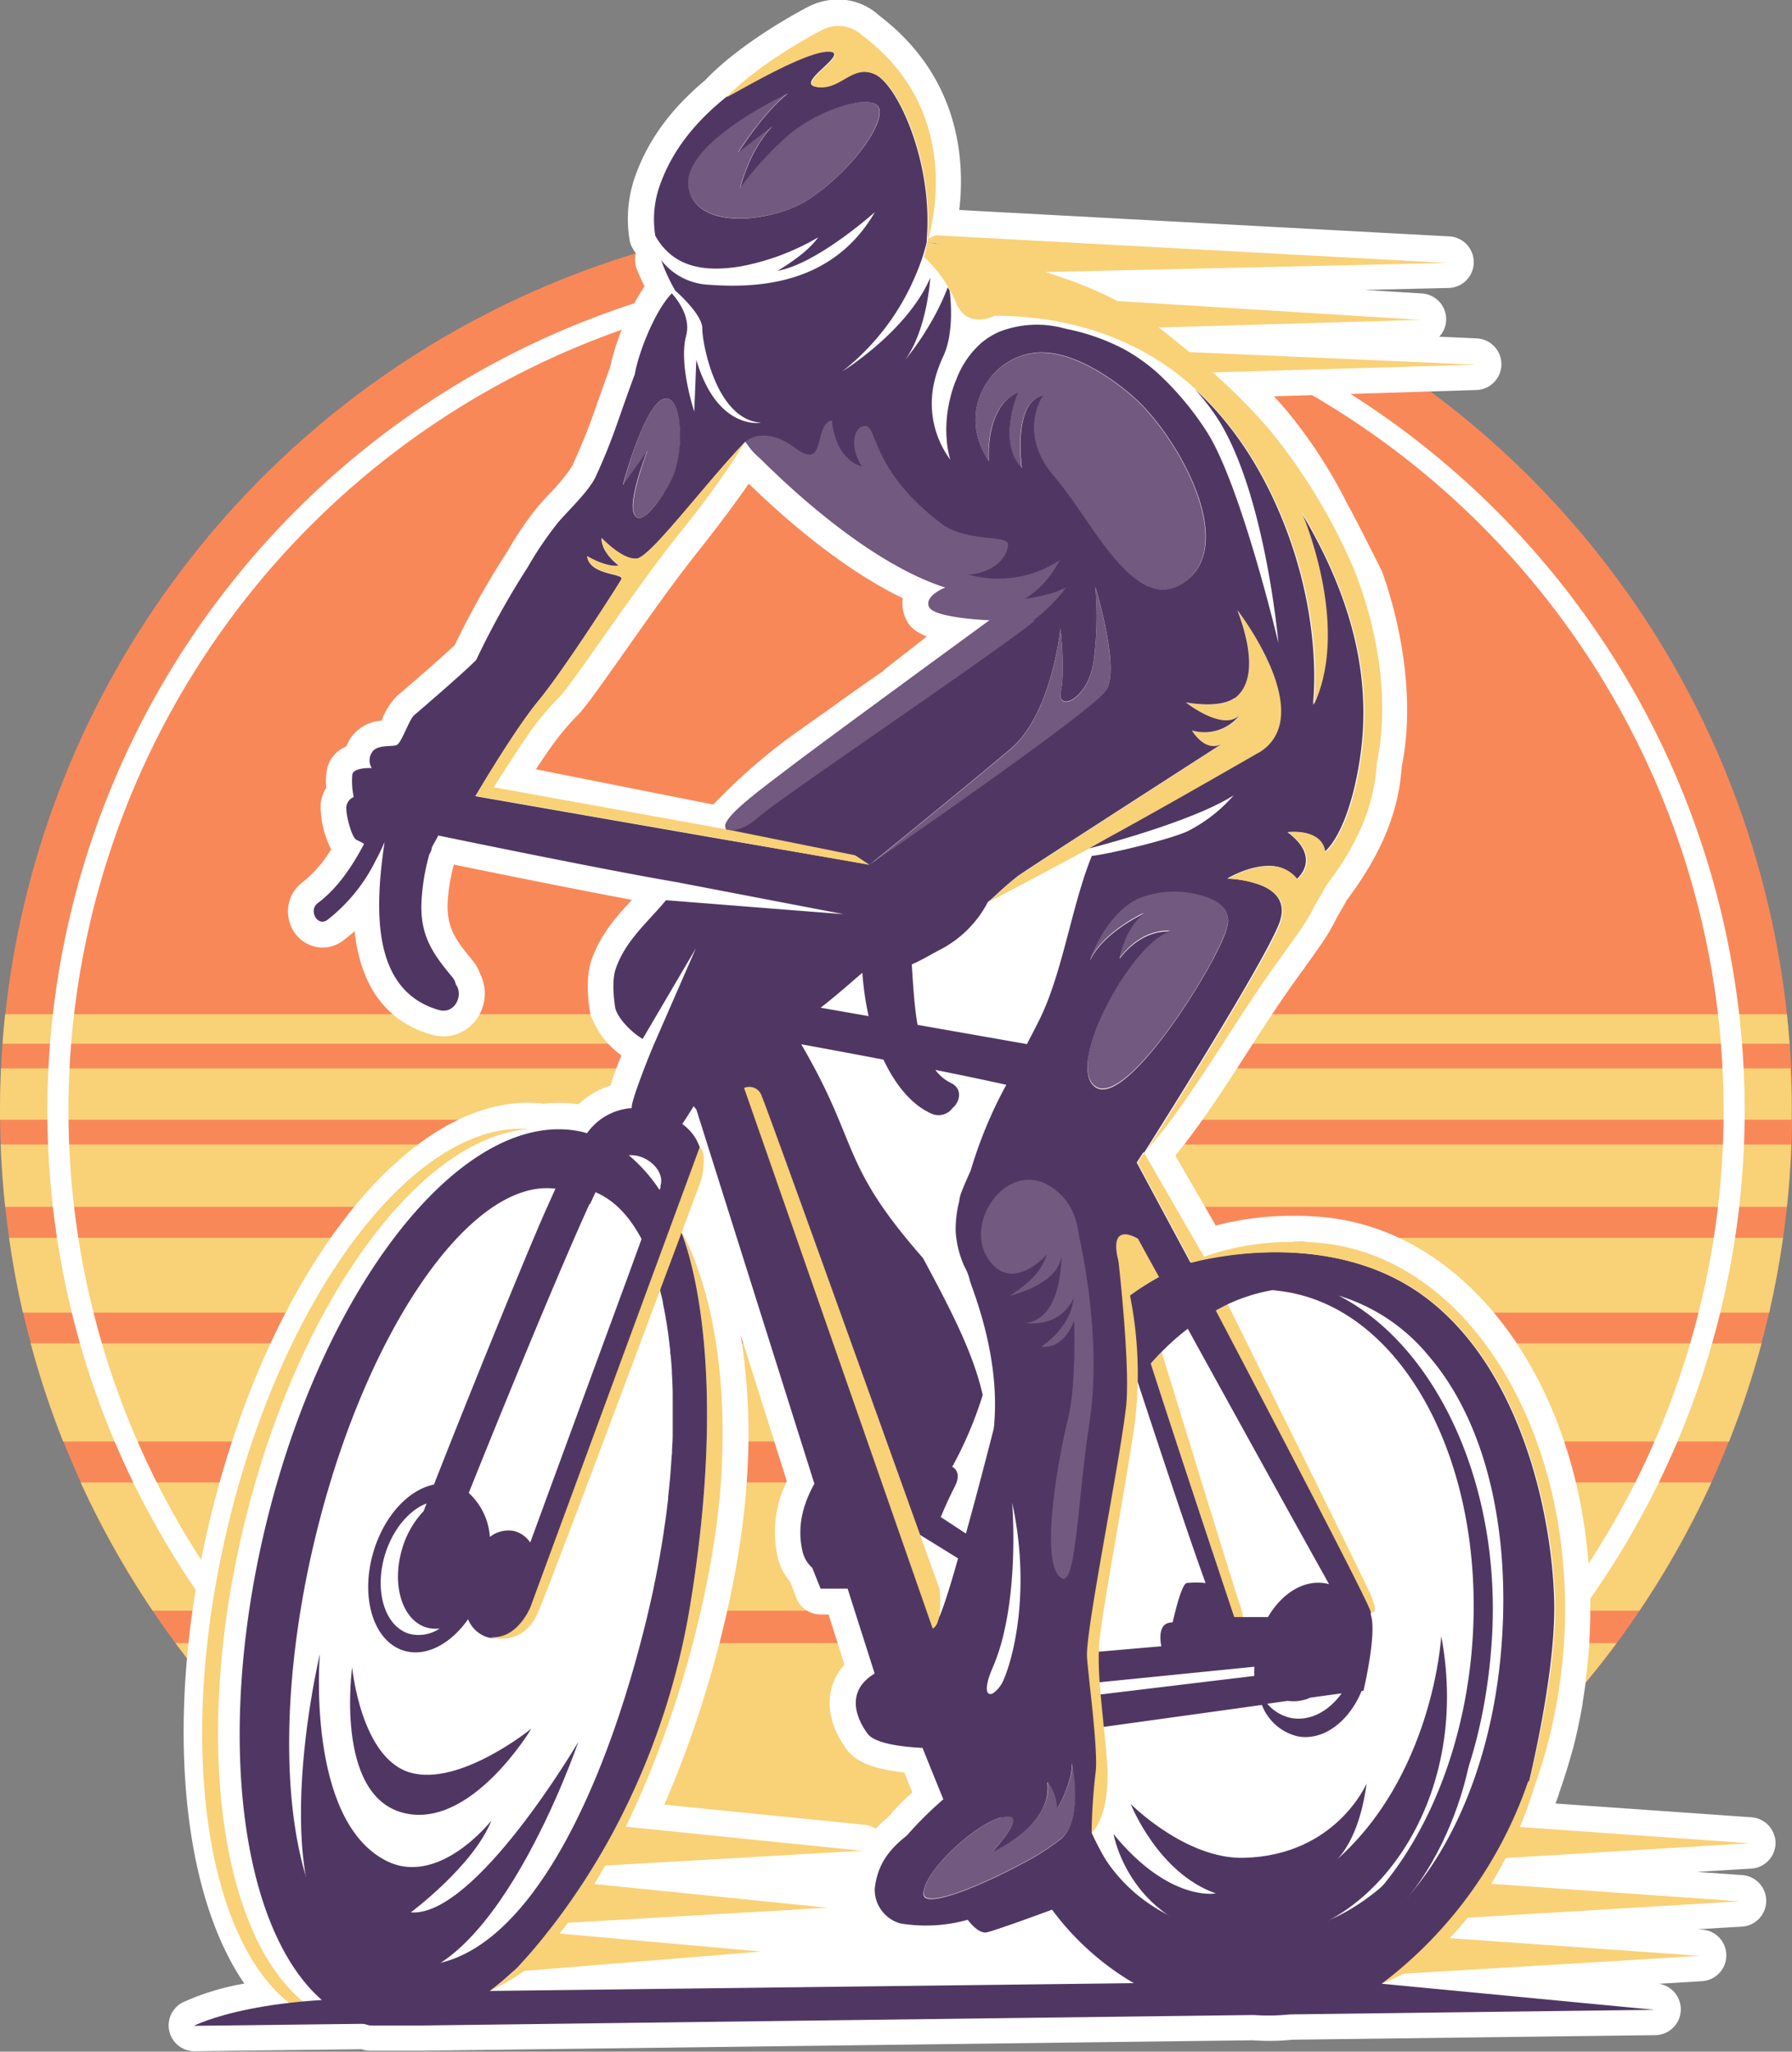 <svg id="OBJECTS" xmlns="http://www.w3.org/2000/svg" viewBox="0 0 285.07 326.41"><rect x="0" y="0" width="285.07" height="326.41" fill="#808080" stroke="none"/><defs><style>.cls-1{fill:#f98859;}.cls-2{fill:#f9d177;}.cls-3{fill:#fff;}.cls-4{fill:#72597f;}.cls-5{fill:#503763;}</style></defs><title>11</title><circle class="cls-1" cx="250" cy="198.43" r="142.54" transform="translate(-84.63 400.89) rotate(-83.06)"/><path class="cls-2" d="M107.46,198.43c0,.49,0,1,0,1.46h285c0-.49,0-1,0-1.46,0-2.25-.06-4.49-.16-6.71H107.62C107.52,193.94,107.46,196.18,107.46,198.43Z" transform="translate(-107.46 -21.75)"/><path class="cls-2" d="M108.28,183.11c-.16,1.55-.31,3.12-.42,4.69H392.14c-.11-1.57-.26-3.14-.42-4.69Z" transform="translate(-107.46 -21.75)"/><path class="cls-2" d="M107.57,203.83c.13,3.34.36,6.64.71,9.92H391.72c.35-3.28.58-6.58.7-9.92Z" transform="translate(-107.46 -21.75)"/><path class="cls-2" d="M108.9,218.68q.85,6,2.2,11.9H388.9q1.35-5.87,2.2-11.9Z" transform="translate(-107.46 -21.75)"/><path class="cls-2" d="M112.34,235.47a142.12,142.12,0,0,0,5.17,15.62h265a144.32,144.32,0,0,0,5.18-15.62Z" transform="translate(-107.46 -21.75)"/><path class="cls-2" d="M120.29,257.6A143,143,0,0,0,131.74,278H368.26A142,142,0,0,0,379.7,257.6Z" transform="translate(-107.46 -21.75)"/><path class="cls-2" d="M135.38,283.16a143.26,143.26,0,0,0,30.06,30H334.56a143.54,143.54,0,0,0,30.07-30Z" transform="translate(-107.46 -21.75)"/><path class="cls-2" d="M325.07,319.61H174.93a142.65,142.65,0,0,0,150.14,0Z" transform="translate(-107.46 -21.75)"/><path class="cls-3" d="M250,63.43a135,135,0,1,0,135,135A135,135,0,0,0,250,63.43Zm0,266.64A131.65,131.65,0,1,1,381.65,198.43,131.64,131.64,0,0,1,250,330.07Z" transform="translate(-107.46 -21.75)"/><path class="cls-3" d="M389.91,315a4.12,4.12,0,0,0-3.83-4.13l-31.17-2.19c.18-.48.36-1,.56-1.54a.56.56,0,0,0,0-.12c.36-1,.7-2,1.08-3.22v0h0l.18-.56c.39-1.31.7-2.39,1-3.44l.09-.36c.25-1,.49-2,.71-3.05l.19-.93c.18-.86.34-1.73.49-2.6l0-.16c.05-.32.11-.65.16-1,.14-.86.26-1.73.37-2.59l0-.3c0-.26.07-.52.1-.78.15-1.3.27-2.5.36-3.69s.14-2.21.18-3.32c1.35-35.54-18-64.43-44-65.75-.83-.06-1.69-.09-2.56-.09-.41,0-.82,0-1.16,0a48,48,0,0,0-11.8,1.55l-6.43-11.14.38-.47c.62-.77,1.43-1.79,2.23-2.86,3.22-4.35,6.17-8.92,9-13.33s5.66-8.76,8.72-12.89c.19-.25.36-.51.52-.76,1.15-1.57,2.07-2.88,2.89-4.1a33.55,33.55,0,0,0,2-3.54c.54-.92,1.07-1.84,1.59-2.77,5.45-7.24,8.22-14,8.69-21.17,2.12-10.44,0-22.25-3.12-31h0s-5.06-10.11-5.31-10.32a78.75,78.75,0,0,0-9.63-15c-.72-.86-1.48-1.72-2.29-2.58l32.26-1a4.11,4.11,0,0,0,.06-8.21l-6-.27a4.1,4.1,0,0,0-2.77-6.88l-9.1-.57,13.18-.3a4.11,4.11,0,0,0,.13-8.22l-77.8-4.19c.91-7.75.17-21.13-12.76-30.95a9.61,9.61,0,0,0-6.51-2.54,10.58,10.58,0,0,0-5,1.28c-2.36,1.25-10.48,5.76-15.84,11.23-.09.1-.18.19-.26.29-5.65,4.71-9.37,9.89-11.35,15.81a20.36,20.36,0,0,0-.75,9.5,4.06,4.06,0,0,0,.48,1.41c.16.29.34.59.54.89a4,4,0,0,0,.09,2.3A30.66,30.66,0,0,0,210,67.31a38.24,38.24,0,0,0-5.5,12.93c-.84,2.27-1.48,4.09-2.05,5.71a101.11,101.11,0,0,1-4,10,29.27,29.27,0,0,1-3.57,4.34c-.61.66-1.2,1.29-1.69,1.87a49.17,49.17,0,0,0-4.7,6.79l-.58.94a136.65,136.65,0,0,0-8.11,14.49c-2.09,2-8,7.12-9.09,8a10.68,10.68,0,0,0-2.49,3.89l-.06.14a6.37,6.37,0,0,0-5.13,3.09,6.61,6.61,0,0,0-.46,1,5.05,5.05,0,0,0-3.07,3.53,10.38,10.38,0,0,0-.14,3.06,6,6,0,0,0-.89,2.51,15.32,15.32,0,0,0,1.67,7.27,19.49,19.49,0,0,1-4.57,5.25,5.79,5.79,0,0,0-2,6.48,5.54,5.54,0,0,0,5.2,3.91,5.45,5.45,0,0,0,3.25-1.11c.66-.48,1.27-1,1.85-1.5.77,7,3.73,14,12.23,16.45a7,7,0,0,0,1.92.28,6.48,6.48,0,0,0,5.8-3.66,6.89,6.89,0,0,0,0-6.31,6.75,6.75,0,0,0-1.21-2.13c-2.78-3.35-4-5.2-3.95-8.84a28.31,28.31,0,0,1,1-6.39c5.95,1.22,18.77,3.83,28.32,5.61-2.46,2.69-5,5.47-6.42,9.56-1.09,3.12-.38,7.53-.22,8.38a2.74,2.74,0,0,0,.09.39,13.45,13.45,0,0,0,4.88,6.4c-.8,2-1.35,3.54-1.72,4.8a13.4,13.4,0,0,0-5.1,3,21.51,21.51,0,0,0-5.67-.08,3.75,3.75,0,0,0-.67-.11c-.56,0-1.11-.06-1.67-.06-20.17,0-41.49,28-50.7,66.63-7.15,30-4.75,58.52,5.55,73.51a39.89,39.89,0,0,0-9.82,3,4.11,4.11,0,0,0,1.9,7.76h0l26.54-.32.47.13a4.33,4.33,0,0,0,.95.11h8l132.21-1.66h.17a36.44,36.44,0,0,0,6.25-.09l57.78-.73a4.11,4.11,0,0,0,.59-8.17l6.89-.42a4.11,4.11,0,0,0,0-8.2l-.74-.06,7-.41a4.11,4.11,0,0,0,0-8.21l-7.14-.5,8.73-.53A4.11,4.11,0,0,0,389.91,315ZM226.58,98.7c5.19,5.07,14.63,13.47,24.5,18.22a5.45,5.45,0,0,0,.37,3c.32.79.86,2.07,3.45,3.1l-6.42,5a4.11,4.11,0,0,0-.57.53c-2.76,1.88-5.49,3.83-8.14,5.73l-4.36,3.1a92.38,92.38,0,0,0-14.47,12.37l-2.44-.48-25.79-5.13c.62-.95,1.22-1.83,1.65-2.44a42.41,42.41,0,0,1,4.74-5.92c1.07-1,2.66-3.15,7.3-9.73,3.75-5.32,8.42-12,12.34-16.86C222.25,104.75,224.82,101.22,226.58,98.7ZM213.14,308.86c7-16.07,12.06-35.56,13.1-51.2a102.51,102.51,0,0,0-.94-23.5l7.33,23.25a18.14,18.14,0,0,0-1.47,12,9.21,9.21,0,0,0,2,4l1,2.59a4.13,4.13,0,0,0,3.79,2.6h1.32l2.53,8a8.93,8.93,0,0,0-2.19,4.29c-.58,2.89.31,6.13,2.5,9.12,1.06,1.43,3.07,3.09,9.2,3.72l1.29,3.18a38.8,38.8,0,0,0-3.85,3.93,24.53,24.53,0,0,0-2,1.85,4.08,4.08,0,0,0-1.8-.63Z" transform="translate(-107.46 -21.75)"/><path class="cls-2" d="M292.26,236.88c-.59.6-1.17,1.22-1.74,1.87l13.29,40.32,1.37,0a7,7,0,0,0-.4-1.76C303.63,273.91,292.61,238,292.26,236.88Z" transform="translate(-107.46 -21.75)"/><path class="cls-2" d="M302.77,229.24c-.64.3-1.29.63-1.92,1,12,22.77,24.49,46.8,24.66,48,0,0,1.53.66-.1-3C324.16,272.47,309.65,243.13,302.77,229.24Z" transform="translate(-107.46 -21.75)"/><path class="cls-2" d="M288.57,218.88s-4.6-3-3.29,2.88c.21,1,.87,3.17,1.81,6.2a42.88,42.88,0,0,1,4.78-3.06C289.83,221.19,288.57,218.88,288.57,218.88Z" transform="translate(-107.46 -21.75)"/><path class="cls-2" d="M329.69,335.82l48.22-2.9L336.7,330A47.5,47.5,0,0,1,329.69,335.82Z" transform="translate(-107.46 -21.75)"/><path class="cls-2" d="M339.56,326.93l44.6-2.69-40.39-2.85A60.59,60.59,0,0,1,339.56,326.93Z" transform="translate(-107.46 -21.75)"/><path class="cls-2" d="M345.2,317.45,385.79,315l-37.92-2.68Q346.63,315,345.2,317.45Z" transform="translate(-107.46 -21.75)"/><path class="cls-2" d="M244.57,316.19,207,312.37c8.58-17.52,14.1-39.22,15.15-55,1.81-27-6.39-39.85-6.39-39.85s.21.47.53,1.4c1.72,4.92,6.66,23.11,1.05,57.68a118.1,118.1,0,0,1-6.47,23.85l-.06.16a112.32,112.32,0,0,1-5.29,11.6c-1.2,2.29-2.43,4.44-3.66,6.44-.56.91-1.12,1.79-1.67,2.65-1.56,2.38-3.1,4.54-4.57,6.46-.37.49-.74,1-1.11,1.42-1.71,2.16-3.3,4-4.68,5.48-.28.27-.57.53-.86.79h.12a45.47,45.47,0,0,1-3.72,3.05h0a36.23,36.23,0,0,0,5.49-3.19l37.67-3.08-32.06-2.86c.45-.56.9-1.13,1.35-1.72l41.27-2.39L202,321.49q.88-1.44,1.74-2.94Z" transform="translate(-107.46 -21.75)"/><path class="cls-2" d="M308,141.29c9.14-6-3.64-22.48-3.64-22.48,0,.26,4.44,10.32-.48,14-2.43,1.8-7.71.69-7.71.69s5.86,4.68,8.54,2.06a7.11,7.11,0,0,1-7.56,2.41s2,3.53,4.69,2.18c0,0-31.26,20.12-32.41,21-2.59,2-4.15,3.73-4.74,4.09a8,8,0,0,0,.88-.43c1-.52,2.79-1.46,5.12-2.7,2.77-1.47,6.29-3.35,10.08-5.4l1.65-.89,3.49-1.89C294.78,149.07,304,143.94,308,141.29Z" transform="translate(-107.46 -21.75)"/><path class="cls-2" d="M157,342.66a8.54,8.54,0,0,1,2-.23h0c-15.69-8.21-21.5-41.24-12.83-77.6,8.5-35.68,28-62.25,45.47-63.45-18.08-1.41-39.12,26-48,63.43C134.89,301.57,140.92,334.92,157,342.66Z" transform="translate(-107.46 -21.75)"/><path class="cls-4" d="M283.42,131.62c2.26-3.4-1.72-16.46-1.72-16.46a53.33,53.33,0,0,1-.29,12c-.91,6-5.9,8-5.18,4.58s-.08-9.94-.08-9.94-1.33,13.52-7.89,19.11c-4,3.4-11.46,9.5-16.68,13.76l-5.78,4.69s2.38-1.63,5.93-4.11C261.9,148.15,281.75,134.15,283.42,131.62Z" transform="translate(-107.46 -21.75)"/><path class="cls-4" d="M236.09,53.46c6.59-4.3,11.93-11.7,11.19-14.41s-9.64,0-14.43,4.23a49.52,49.52,0,0,0-7.67,8.41s1.34-5.9,5.11-9.85L224.85,46s4.05-6.39,7.93-9.43c0,0-17.17,7.93-15.82,15S230.74,57,236.09,53.46Z" transform="translate(-107.46 -21.75)"/><path class="cls-4" d="M269.45,84.16s-3.54,7.8.53,12.08c0,0-1.57-10.68,3.45-11.53,0,0-4.43,5.87,1.8,13s13,22.74,21,16.39-1.82-23.4-8.58-29.25a36.43,36.43,0,0,0-4.44-3.35c-3-1.93-7.08-3.91-10.91-3.61A10.57,10.57,0,0,0,264.89,82c-2.6,3.37-3.31,8.31-.17,13.12C264.72,95.16,264,86.42,269.45,84.16Z" transform="translate(-107.46 -21.75)"/><path class="cls-4" d="M299.21,164.27a15.61,15.61,0,0,0-9.86,0c-6,2.06-8.71,10.63-8.46,10.12,2.17-4.52,8.58-7.43,8.58-7.43-3,2.24-3.9,7.19-3.9,7.19,3.73-4.92,8-4.31,8-4.31-4,1.15-9.88,9.88-12.16,16.76-1.24,3.75-1.4,6.95.44,8.06a2,2,0,0,0,1.31.26c5.41-.54,16.32-17.62,19-24.27a9.65,9.65,0,0,0,.59-1.86C303.12,166.7,301.56,165.14,299.21,164.27Z" transform="translate(-107.46 -21.75)"/><path class="cls-4" d="M213,85.23c-3.09,1-6.43,13.69-6.43,13.69l3.91-5.49s-3,7.68-2.15,10,3.86-1.37,6-5.46S216.13,84.24,213,85.23Z" transform="translate(-107.46 -21.75)"/><path class="cls-4" d="M278,302.13a7.53,7.53,0,0,1-.2,2.13,21.07,21.07,0,0,1-2.18,5.3,6.44,6.44,0,0,0-1.5-4.39c.6,4.34-3,7.63-5.78,9.5a21.64,21.64,0,0,1-3.07,1.72,29.12,29.12,0,0,0,2.48-3.05c1.07-1.59,1.63-3.09-.62-2.58l-.36.11c-4.46,1.29-12.32,8.6-12.36,12.1,0,2.53,9-1.2,15.66-4.78a37.69,37.69,0,0,0,6.27-4c1.88-1.7,2.26-4.86,2.19-7.51A26.78,26.78,0,0,0,278,302.13Z" transform="translate(-107.46 -21.75)"/><path class="cls-5" d="M215.07,162.08h0C214.38,162,214.73,162,215.07,162.08Z" transform="translate(-107.46 -21.75)"/><path class="cls-5" d="M312.78,219.34q1.61,0,3.36.06A31.49,31.49,0,0,0,312.78,219.34Z" transform="translate(-107.46 -21.75)"/><path class="cls-5" d="M351.62,305.72c.81-2.24,1.53-4.55,2.14-6.93C353.15,301.17,352.43,303.48,351.62,305.72Z" transform="translate(-107.46 -21.75)"/><path class="cls-5" d="M351.62,305.72c-.36,1-.74,2-1.14,3C350.88,307.75,351.26,306.74,351.62,305.72Z" transform="translate(-107.46 -21.75)"/><path class="cls-5" d="M290.92,203.51c-.47.57-.93,1.15-1.41,1.72h0C290,204.66,290.45,204.08,290.92,203.51Z" transform="translate(-107.46 -21.75)"/><path class="cls-5" d="M273.8,65h-.05l-.81-.25.81.25Z" transform="translate(-107.46 -21.75)"/><path class="cls-5" d="M259.83,61.24c-1.1-.25-2.17-.49-3.16-.69a9.14,9.14,0,0,0-1.76-.26l2.92.51C258.48,60.93,259.15,61.08,259.83,61.24Z" transform="translate(-107.46 -21.75)"/><path class="cls-5" d="M327.26,337.35c.82-.47,1.63-1,2.43-1.53a47.5,47.5,0,0,0,7-5.81c1-1,1.94-2,2.86-3.08a60.59,60.59,0,0,0,4.21-5.54q1.29-1.89,2.46-3.93,1.42-2.46,2.67-5.12l.21-.46L349,312s6.08-22,5.7-35.71-5.33-37.23-21-48.52c-12.5-9-28.55-6.92-34.5-5.71l-.71.14-1.66.41-8.54-15.9h0l.08-.13,1-1.55.07.14c3.61-5.7,18.89-30,21.44-36.34,1.44-3.56-.57-5.38-3-6.31a17.08,17.08,0,0,0-5.19-1s3.53-2.15,6.9-2a5.27,5.27,0,0,1,4.14,2.09s4.15-3.3-1.46-7.47c0,0,5.4-.72,5.88,3.14,0,0,3.62-2.53,5.53-14.08s0-24.67-9.37-40.18c0,0,8.05,18.07,2,30.86,0,0,1.66-12.07-4.1-27.54-2.84-7.62-7.42-16.07-14.68-22.68a37.31,37.31,0,0,1,3.3,4.19c7.85,11.64,10,36.21,10,36.21s-6.08-25.71-11.58-33.91a47.71,47.71,0,0,0-7.51-8.94,29.06,29.06,0,0,0-5.5-3.92,33.75,33.75,0,0,0-8.6-3.1l-.85-.19a16.52,16.52,0,0,0-10.33.52,11.61,11.61,0,0,0-2.88,1.78,14.57,14.57,0,0,0-4,5.85l-.18.41c-2.63,7.05-.76,12.33-.76,12.33a15,15,0,0,1-2.49-12.64,20.34,20.34,0,0,1,1.37-3.82,11.43,11.43,0,0,0,.73-2.16c.12-.5.22-1,.29-1.52a23.79,23.79,0,0,0,.21-2.74,31.2,31.2,0,0,0-.21-4l-.31-.56a38.74,38.74,0,0,1-3.44,6.85l-.34.56a45.09,45.09,0,0,1-3,4.15c3.52-4.85,4-13.07,4-13.07-3.69,8.57-14,14.9-14,14.9a38.23,38.23,0,0,0,11.72-15.43,32,32,0,0,0,1.64-4.82l.08-.35c0-.17,0-.35,0-.52,1-12-4.56-24.44-8.26-26.16s-5.51,2.51-9.27,2,5.88-5.59,1.77-5.63c-3.7,0-14.28,6.3-16,7.14-4.81,3.85-8.8,8.48-10.85,14.59a16.33,16.33,0,0,0-.58,7.59c2.83,5.07,7.84,5.82,13.53,4.89a38.1,38.1,0,0,0,12.38-4.63c-1.83,2.68-6.48,5.33-6.48,5.33,6.31-1.09,15.51-9.35,15.51-9.35-6.66,11.5-18.49,12.15-26.45,11.56a10.14,10.14,0,0,1-7.55-3.92A27.79,27.79,0,0,0,214.89,68s4.31,3.72,4.29,6,2.17,14.54,9.36,15c0,0-6.95,1.35-10.31-10l-.33,8.22s-2.5-7.48-1.3-12c.72-2.69-.87-5.21-2.26-6.8-2.62,2.61-5.32,9.44-5.9,12.88-2.77,7.43-3.32,10-6.32,16.51-1.26,2.35-4.1,5-5.83,7a56.11,56.11,0,0,0-4.9,7.21,130.56,130.56,0,0,0-8.17,14.71c-1.74,1.83-9.08,8.13-9.87,8.8s-2,4.35-2.75,4.73-3.21-.16-4,1.24a2.31,2.31,0,0,0,0,2.45s-2.82-.16-3.09,1a12.1,12.1,0,0,0,.22,3.6,1.93,1.93,0,0,0-1.17,1.53c-.14,1.16.85,5,1.62,5.29a12.2,12.2,0,0,1,1.2.63c-1.87,3.57-4.26,7.12-7.35,9.41-1.57,1.17-.06,3.87,1.53,2.68a27.23,27.23,0,0,0,7.64-9.39,33.43,33.43,0,0,0,1.44-3c-1.6,10.82-2.06,23.62,8.6,26.73,2.59.75,4-2.37,2.73-4.07a2.55,2.55,0,0,0-.57-1.17c-3.07-3.69-5-6.44-4.91-11.52a33.86,33.86,0,0,1,1.27-8,2.57,2.57,0,0,0,.39-1c0-.25,1-1.78,1-2,0,0,26.61,5.52,37.94,7.42.68.11.34.06,0,0l.65.13L233,165.53l8.66,1.66-8.88-.69-17.82-1.41-1.55-.12c-3,3.6-6.45,6.41-8,10.91-.79,2.25-.07,6.29-.07,6.29.49,1.73,2.66,3.88,4.35,4.87l8.47-14.42-6.44,14.76c-1.07,2.39-4.09,10.11-3.74,10.66a9.49,9.49,0,0,0-7.14,4l-.58-.17c-18.61-4.43-41.28,23.79-50.63,63S147.7,339.53,166.31,344h7.91l132.44-1.67a2.85,2.85,0,0,0,.29,0,33.07,33.07,0,0,0,5.72-.1l58-.73ZM236.09,53.46C230.74,57,218.3,58.69,217,51.61s15.82-15,15.82-15c-3.88,3-7.93,9.43-7.93,9.43l5.44-4.19c-3.77,3.95-5.11,9.85-5.11,9.85a49.52,49.52,0,0,1,7.67-8.41c4.79-4.19,13.68-6.93,14.43-4.23S242.68,49.16,236.09,53.46Zm60.32,179.69c7.39,13.43,18,32.63,22.48,40.64a4.77,4.77,0,0,0-.51-.13c-3.5-.64-7,1.58-9.21,5.35l-4,0-1.37,0h0c-1.74-5.23-8.42-25.28-13.28-40.32.57-.65,1.15-1.27,1.74-1.87A38.93,38.93,0,0,1,296.41,233.15Zm24.48,58c-2.07,2.86-5,4.46-8,3.93a6.79,6.79,0,0,1-3.83-2.27l3.23-.46a6.63,6.63,0,0,0,3.61-.51Zm-28.68-7.49-10.46.91c0-.26,0-.53,0-.8.22-1.42.45-2.85.72-4.26.71-3.68,1.42-7.36,2-11a6.27,6.27,0,0,0,.25-1.5c0-.09,0-.18,0-.27.29-2.06.54-4.12.72-6.19.38-2,.75-3.92,1.07-5.89a89.88,89.88,0,0,0,1.26-12.36l.62-.85c3.7,11.25,8,24.28,10.85,32.15a14.18,14.18,0,0,0-3,0c-.74.17-1.72,4-2.23,6.24l-.49.07C291.39,280.24,292.21,283.68,292.21,283.68ZM307,286.92a14.16,14.16,0,0,0,0,1.46l-24.89,3c0-.65-.09-1.3-.14-1.95Zm-18.46-68s1.26,2.31,3.3,6a42.88,42.88,0,0,0-4.78,3.06c-.94-3-1.6-5.25-1.81-6.2C284,215.92,288.57,218.88,288.57,218.88Zm14.2-50a9.65,9.65,0,0,1-.59,1.86c-2.72,6.65-13.63,23.73-19,24.27a2,2,0,0,1-1.31-.26c-1.84-1.11-1.68-4.31-.44-8.06,2.28-6.88,8.2-15.61,12.16-16.76,0,0-4.25-.61-8,4.31,0,0,.9-4.95,3.9-7.19,0,0-6.41,2.91-8.58,7.43-.25.51,2.49-8.06,8.46-10.12a15.61,15.61,0,0,1,9.86,0C301.56,165.14,303.12,166.7,302.77,168.84Zm1.11-36.07c4.92-3.64.48-13.7.48-14,0,0,12.78,16.48,3.64,22.48,0,0-15.59,9-24.25,13.71h0l-3,1.69c2.39-.59,16.86-4.48,23-8.46a24.17,24.17,0,0,1-7.19,5.65c-2.6,1.3-12.51,3.69-15.38,4h0c-3.17,7.71-4.59,18.37-8.25,25.88-.66,1.34-1.36,2.69-2.08,4.06l-17.4-3.06c-.34-1.95-.5-3.87-.63-5.44-.11-1.39-.2-2.78-.28-4.18,1.47-.63,2.86-1.47,4.34-2.26a17.66,17.66,0,0,0,7.77-7.69c.59-.36,2.15-2.06,4.74-4.09,1.15-.9,32.41-21,32.41-21-2.67,1.35-4.69-2.18-4.69-2.18a7.11,7.11,0,0,0,7.56-2.41c-2.68,2.62-8.54-2.06-8.54-2.06S301.45,134.57,303.88,132.77Zm-37.13,178.1.36-.11c2.25-.51,1.69,1,.62,2.58a29.12,29.12,0,0,1-2.48,3.05,21.64,21.64,0,0,0,3.07-1.72c2.79-1.87,6.38-5.16,5.78-9.5a6.44,6.44,0,0,1,1.5,4.39,21.07,21.07,0,0,0,2.18-5.3,7.53,7.53,0,0,0,.2-2.13,26.78,26.78,0,0,1,.53,4.55c.07,2.65-.31,5.81-2.19,7.51a37.69,37.69,0,0,1-6.27,4c-6.64,3.58-15.68,7.31-15.66,4.78C254.43,319.47,262.29,312.16,266.75,310.87Zm-10.48-31.14c-.38-.47-2.21-5.48-4.78-12.92l-.06,0v0l-2.07-6.18-6-17.91v0l-.06,0c-1.24-3.7-2.51-7.49-3.76-11.25,1.23,2.92,2.61,5.78,4,8.68l9.25,23.28.44,1.1.49,1.25,6.18,3.82C258.05,276.15,256.66,280.21,256.27,279.73Zm12.18-19.24c3.12,14.08.19,25-1.26,28.3a4.84,4.84,0,0,1-1.72,2.26c-1,.55-1.59-.56-.06-4.08a31.26,31.26,0,0,0,1.73-5.32C269.46,271.92,268.45,260.49,268.45,260.49ZM264.89,82a10.57,10.57,0,0,1,7.45-4.15c3.83-.3,7.92,1.68,10.91,3.61a36.43,36.43,0,0,1,4.44,3.35c6.76,5.85,16.61,22.91,8.58,29.25s-14.81-9.26-21-16.39-1.8-13-1.8-13c-5,.85-3.45,11.53-3.45,11.53-4.07-4.28-.53-12.08-.53-12.08-5.42,2.26-4.73,11-4.73,11C261.58,90.35,262.29,85.41,264.89,82ZM213,85.23c3.1-1,3.39,8.65,1.29,12.74s-5.09,7.79-6,5.46,2.15-10,2.15-10l-3.91,5.49S209.94,86.23,213,85.23Zm8.57,69.9-38.48-6.71.11-.2.77-1.28c1.66-2.76,5.34-8.75,8.21-12.51.33-.43.65-.84.95-1.2l.44-.55c4-5,12.22-17.79,12.73-18.77s-5-.56-5.45-3.65c0,0,3,1.83,5.08,1.5,0,0-2.81-2-2.78-4.39,0,0,3.39,3.59,5.62,3.26S219.58,98.79,226.05,92c-.3.32,13.88,10.73,15.21,11.46s2.48,1.57,3.69,2.35c2.71,1.73,5.69,2.61,8.44,4.18,3.29,1.87,6.79,3.84,10.63,4.23,7.06.71,10.81-2.21,10.81-2.21s-5.45,6.12-11.61,4.77c0,0,4.46,3.64,13.25-1.28a24,24,0,0,1-11.66,7.77c-1.88.85-3.72,1.88-5.52,2.9-7.56,4.28-14.42,9.49-21.51,14.49a86.38,86.38,0,0,0-15.36,13.5l23.38,5.15,5.78-4.69c5.22-4.26,12.68-10.36,16.68-13.76,6.56-5.59,7.89-19.11,7.89-19.11s.79,6.52.08,9.94,4.27,1.41,5.18-4.58a53.33,53.33,0,0,0,.29-12s4,13.06,1.72,16.46c-1.67,2.53-21.52,16.53-31.69,23.62-3.55,2.48-5.93,4.11-5.93,4.11Zm23.07,21.36a46.81,46.81,0,0,0,1,6.92L238,182.07C240.3,180.32,242.5,178.34,244.67,176.49ZM248,190.33c1.73,3.68,4.29,7.13,7.65,8.6a2.76,2.76,0,0,0,3.34-.89c1.25-1.06,1.6-3.13-.27-4a6.87,6.87,0,0,1-2.47-2.07c4.05.81,8,1.63,11.29,2.37a69.53,69.53,0,0,0-5.66,13.63c-.5,1.11-1,2.22-1.43,3.34a5.7,5.7,0,0,0-.41,1.61,17.8,17.8,0,0,0-.55,4.81,16,16,0,0,0,1.39,5.52,8.35,8.35,0,0,1,.81,2c.1.92,4.89,11.53,3.93,23,0,.08,0,.16,0,.24l-.06.27c0,.13,0,.25,0,.38l0-.16c-1.56,6.11-3.09,11.89-4.44,16.75l-4-2.62s.92-2.31,2.23-4.86c.94-1.84.28-2.76-.41-3.14a61.7,61.7,0,0,0,4.85-11.42c-1.46-6.48-4.8-13.07-9.51-21.8-13.36-15.21-10-18-19.36-34C238.39,188.52,243,189.38,248,190.33Zm-40,7.56s0,0,0,.07Zm0,0Zm4.57,12.65c0,.11-.1.29-.19.53a25.11,25.11,0,0,0-4.89-5.52C210.35,205.29,213.37,208.09,212.49,210.51Zm-11.25,2.79.87-1.9c2.94,1.22,5.39,3.79,7.33,7.44l-2,5.5c-4.82,13.11-11.84,32.22-15.71,42.79a4.44,4.44,0,0,0-2.56-1.83,4.75,4.75,0,0,0-3.86.94,10.5,10.5,0,0,0-3.36-7C187.65,245.22,196.47,223.75,201.24,213.3ZM174.07,334.46a14.71,14.71,0,0,1-1.62-.06,11.18,11.18,0,0,1-3.81.19c.29,0,.59-.06.89-.11a19,19,0,0,1-2-.13l-.12,0c-13.56-3.36-18-33.54-9.91-67.51,7.86-33,24.65-57.43,38.08-56l.22,0,0,.07-1.25,2.78c-2.6,5.7-12.17,29.2-18.06,44.25-4,.8-7.86,4.89-9.59,10.59-2.21,7.26-.06,14.36,4.81,15.83,3.5,1.07,7.45-1.06,10.21-5a4.9,4.9,0,0,0,3.19,2.9c2.75.65,5.72-1.71,7.17-5.45,1.28-1.95,2.74-6,5.28-12.08,1.87-4.51,7-17.88,11.62-29.94,1.1-2.86,2.16-5.66,3.15-8.24a2.17,2.17,0,0,0,.07.24c.18.71.36,1.42.52,2.17l0,.15c.16.74.3,1.5.44,2.27,0,.19.06.39.1.59l.3,2,.09.71c.08.67.16,1.35.23,2,0,.23,0,.45.07.68.07.8.14,1.63.19,2.46,0,.11,0,.22,0,.32.06,1,.1,2,.13,3a1,1,0,0,0,0,.17c0,.92,0,1.85,0,2.78v.83c0,.74,0,1.48,0,2.24l0,1c0,.72-.06,1.46-.1,2.2,0,.33,0,.67-.06,1-.05.81-.11,1.63-.17,2.45l-.06.79c-.1,1.1-.21,2.2-.33,3.32l0,.28c-.12,1-.24,2-.38,3.05-.05.36-.1.72-.16,1.08-.11.77-.22,1.54-.34,2.32l-.21,1.25c-.12.75-.25,1.49-.39,2.24-.08.42-.15.85-.24,1.27-.15.8-.31,1.6-.48,2.39-.07.38-.14.75-.22,1.12-.26,1.17-.52,2.34-.8,3.52C203.53,307.8,190.6,334.25,174.07,334.46Zm1.22-53.79a5.32,5.32,0,0,0,2.1.17,5.94,5.94,0,0,1-4.85.83c-3.87-1.18-5.59-6.82-3.83-12.6,1.23-4,3.83-7.07,6.61-8.13l-.47,1.22a14.65,14.65,0,0,0-3.39,5.91C169.7,273.85,171.42,279.49,175.29,280.67Zm10.07,57.83a44.68,44.68,0,0,0,3.6-3c.29-.26.58-.52.86-.79,1.38-1.5,3-3.32,4.68-5.48.37-.46.74-.93,1.11-1.42,1.47-1.92,3-4.08,4.57-6.46.55-.86,1.11-1.74,1.67-2.65,1.23-2,2.46-4.15,3.66-6.44a116.35,116.35,0,0,0,11.82-35.61c5.61-34.57.67-52.76-1.05-57.68-.18-.47-.35-1-.53-1.4l1.86-4.91S222,205,216,200.57c0,0,0,0,0,0,.62-.93,1.22-1.88,1.81-2.83l.43.54,18.77,59.52c-1.86,3.37-2.78,6.87-1.89,10.75a5,5,0,0,0,1.55,2.63L238,274.5l4.3,0L246.6,288c-4.48,2.7-3.15,6.82-1.12,9.58,1.06,1.45,5,2.08,8.73,2.25l3.31,8.18a60.67,60.67,0,0,0-5.8,5.76c-2.51,2-4.67,4.32-5.11,8.5a5.58,5.58,0,0,0,4.09,5.49,24.67,24.67,0,0,0,10.7-.58c.53.69,1.85,2.22,3,2s7.8-2.64,10.42-3.61a43.61,43.61,0,0,0,13,11.69Zm120.67-4-1.19.13c-10-1.9-18.45-9.88-23.73-21.3l.06-.12c2.56-5.24,2-11,1.43-16.66L308.2,293a8.1,8.1,0,0,0,5.73,5c4.05.74,8.13-2.35,10.13-7.22l.3-.05s2.17-9.08,1.17-12.08a2.88,2.88,0,0,0,0-.41c-.17-1.16-12.69-25.19-24.66-48,.63-.35,1.28-.68,1.92-1a28,28,0,0,1,7.12-2.24l1.2.15c19.31,2.39,32.73,27.09,30.55,56.23C339.6,310.64,324.29,332.63,306,334.52Zm38.69-51c1.91-25.51-8.94-47.78-24.31-55.62a29.62,29.62,0,0,1,14.29,9.55c9.28,10.75,13,27.92,11.63,46-1.91,25.66-14.33,46.28-30.82,50.51C332.75,326.22,343,307.1,344.72,283.54Z" transform="translate(-107.46 -21.75)"/><path class="cls-4" d="M279.09,218.2h0c-.44-3.35-1.75-6-4.75-7.83a6.35,6.35,0,0,0-1.11-.54c-6.54-2.36-12.33,6.94-8.48,12.33,2.1,3,4.66,2.43,6.56,1.35a11.63,11.63,0,0,0,2.68-2.18,9.81,9.81,0,0,1-3.27,4.64,18.91,18.91,0,0,1-2.63,1.92,18,18,0,0,0,2.34-.74c2.33-.89,5.59-2.65,5.86-5.6,0,0,.29,9.94-5.65,10.68,0,0,5.32.93,7.6-3.95-.4,4.71-5.14,7.72-5.14,7.72,3.82.42,5.23-4.19,5.23-4.19s.39,10.16-1,15.8-4.31,21.28-1.5,24.77,2.82-10.24,4.95-24.35S279.09,218.59,279.09,218.2Z" transform="translate(-107.46 -21.75)"/><polygon class="cls-5" points="60.11 312.61 60.11 312.61 60.11 312.61 60.11 312.61"/><polygon class="cls-5" points="64.99 312.65 64.99 312.65 64.99 312.65 64.99 312.65"/><path class="cls-2" d="M245.8,159.35l-2.31-1.53-20.39-4.11L186,147s3.48-5.45,5-7.66a42.92,42.92,0,0,1,5.38-6.63c1.73-1.53,11.68-16.72,19.14-26.07A144,144,0,0,0,226.05,92c-6.47,6.75-15,18.27-17.25,18.59s-5.62-3.26-5.62-3.26c0,2.4,2.78,4.39,2.78,4.39-2.06.33-5.08-1.5-5.08-1.5.48,3.09,6,2.63,5.45,3.65s-8.72,13.73-12.73,18.77l-.44.55c-.3.36-.62.77-.95,1.2-2.87,3.76-6.55,9.75-8.21,12.51l-.77,1.28-.11.2,38.48,6.71Z" transform="translate(-107.46 -21.75)"/><path class="cls-5" d="M199.46,298.88S183.08,326.81,172.81,326c0,0,10-7.44,12.82-14.61,0,0-8.41,10.75-16.85,6.34-12.66-6.6-10.44-32.82-10.44-32.82s-11.3,47.29,9.92,51.32C185.59,339.56,199.46,298.88,199.46,298.88Z" transform="translate(-107.46 -21.75)"/><path class="cls-5" d="M319.34,318.29s4.14-2.53,5.52-12.8c0,0-4.87,11.46-19.52,11.83-9.26.24-18-8.56-18-8.56s4.31,11,13.53,14.22c0,0-7.38,1.45-16.27-9.43,0,0,2.91,16.62,22.44,16.79,18.16.16,34.74-21.68,29.69-48.29C336.74,282.05,335.49,304.66,319.34,318.29Z" transform="translate(-107.46 -21.75)"/><path class="cls-2" d="M255.83,280.84l-30-86a2.06,2.06,0,0,1,2.81,1.31c1,2.19,28.29,78.43,28.29,78.43S257.51,280.08,255.83,280.84Z" transform="translate(-107.46 -21.75)"/><path class="cls-2" d="M285.13,220.05s2.24,18.83,1.46,25.54c-1.12,9.58-6.52,35.91-6.21,39.86s1.82,15.05,1.36,18.34a92.31,92.31,0,0,0-.63,9.56s3.3-2.68,2.37-12.45-1.37-12.58-1.2-17,4.18-25,5.65-35.41A63.45,63.45,0,0,0,285.13,220.05Z" transform="translate(-107.46 -21.75)"/><path class="cls-2" d="M185.67,282.2c-.38,0,4.9,1.81,7.39-3.94s26-68.93,26-68.93,1-4.44-.32-5l-26.92,73.15S189.78,282.5,185.67,282.2Z" transform="translate(-107.46 -21.75)"/><path class="cls-5" d="M216.94,343.11l-78.64.94s11.14-5.83,37.69-3.94Z" transform="translate(-107.46 -21.75)"/><path class="cls-5" d="M281.11,313.35s5.7,17,28,16.14c21.58-.86,32-26.9,32-26.9s-6,34.43-36.66,33.06C284.37,334.75,281.11,313.35,281.11,313.35Z" transform="translate(-107.46 -21.75)"/><path class="cls-2" d="M327.26,337.35a68,68,0,0,0,23.31-32.23l1.05.6S345,330.66,327.26,337.35Z" transform="translate(-107.46 -21.75)"/><path class="cls-2" d="M316.14,219.4q-1.75-.09-3.36-.06A41.22,41.22,0,0,0,299,221.69l-9.49-16.46h0c.48-.57.94-1.15,1.41-1.72l.75-.91c.73-.91,1.44-1.82,2.13-2.74,6.27-8.47,11.45-17.73,17.74-26.22.14-.19.27-.39.39-.59,1-1.35,2-2.71,2.9-4.11a28.68,28.68,0,0,0,1.84-3.22c.6-1,1.18-2,1.75-3.06,4.33-5.69,7.63-11.92,8.05-19.45,2.07-9.86.28-21-3.57-30.79h0a93.36,93.36,0,0,0-13.53-22.36,93.7,93.7,0,0,0-9-9.06l42-1.23-45.69-2-2.46-2c-.82-.68-1.64-1.32-2.44-1.92l41.72-1.21-48.3-3a61.24,61.24,0,0,0-9-3.8c-.79-.28-1.6-.54-2.41-.81h-.05l-.81-.25.81.25,64-1.45-81.48-4.4-1.14.56c1-3.39,5-20.73-10.4-32.28a5.62,5.62,0,0,0-6.84-.75c-4.14,2.19-10.69,6.23-14.84,10.48-.06.06,0,0,.21-.07,1.69-.84,12.27-7.18,16-7.14,4.11,0-5.54,5.08-1.77,5.63s5.52-3.71,9.27-2S256,47.82,255,59.77c0,.17,0,.35,0,.52a9.14,9.14,0,0,1,1.76.26c1,.2,2.06.44,3.16.69-.68-.16-1.35-.31-2-.44l-2.92-.51-.08.35-.46,2a19.43,19.43,0,0,1,2.48,2.74,21.07,21.07,0,0,1,1.42,2.12l.31.56a18,18,0,0,1,.86,1.82,5.25,5.25,0,0,0,.76,1.34c2,2.52,5.39.78,5.39.78a52,52,0,0,1,15.18,2.15,43.71,43.71,0,0,1,8,3.29,41.9,41.9,0,0,1,5.82,3.73c1.06.81,2.06,1.65,3,2.53,7.26,6.61,11.84,15.06,14.68,22.68,5.76,15.47,4.1,27.54,4.1,27.54,6-12.79-2-30.86-2-30.86,9.35,15.51,11.28,28.64,9.37,40.18s-5.53,14.08-5.53,14.08c-.48-3.86-5.88-3.14-5.88-3.14,5.61,4.17,1.46,7.47,1.46,7.47a5.27,5.27,0,0,0-4.14-2.09c-3.37-.17-6.9,2-6.9,2a17.08,17.08,0,0,1,5.19,1c2.39.93,4.4,2.75,3,6.31-2.55,6.32-17.83,30.64-21.44,36.34l-.07-.14-1,1.55-.08.13h0l8.54,15.9,1.66-.41.71-.14c6-1.21,22-3.31,34.5,5.71,15.65,11.29,20.6,34.81,21,48.52S349,312,349,312l.12-.11h0c.47-1,.93-2.06,1.36-3.12,0,0,0,0,0,0a77.81,77.81,0,0,0,3.28-9.95l.09-.37c.25-.95.47-1.92.68-2.89.06-.3.13-.59.18-.89.17-.82.33-1.65.47-2.48l.18-1.07c.13-.82.24-1.65.35-2.49.05-.34.1-.68.14-1,.13-1.16.25-2.33.34-3.51s.14-2.12.18-3.17C357.6,248.31,340.06,220.62,316.14,219.4Z" transform="translate(-107.46 -21.75)"/><path class="cls-5" d="M163.48,287s-2.82,20.21,8,23.13S192,296.76,192,296.76s-11.39,9.26-19.27,7S163.48,287,163.48,287Z" transform="translate(-107.46 -21.75)"/><path class="cls-4" d="M277.12,115.16s-1.69,1.14-6.58,1.86a15.49,15.49,0,0,0,5.46-6.11,17.75,17.75,0,0,1-14.51,2.24c4.42-.25,6.33-3.13,6.33-4.75s-6.17-.34-10.37-3.17C245,95.89,247.37,88.37,244.52,89.64c-1.28.57-1.89,3.43.08,6.34-4.54-1.37-4.79-7.37-4.79-7.37-3.09.77-.77,8.22-5.91,4.37-4-3-7-1.82-7.85-.94h0a11,11,0,0,0,2.3,2.63c5.33,5.32,17.81,16.83,29.49,20.56,0,0-3.35,1.25-2.6,3.06s9.62,2.14,9.62,2.14S239,139.32,233.38,143.6s-12,8.91-10.28,10.11c0,0,1.89.86,5.14-2.05s37.52-26,43.86-31.18h-.3A27,27,0,0,0,277.12,115.16Z" transform="translate(-107.46 -21.75)"/></svg>